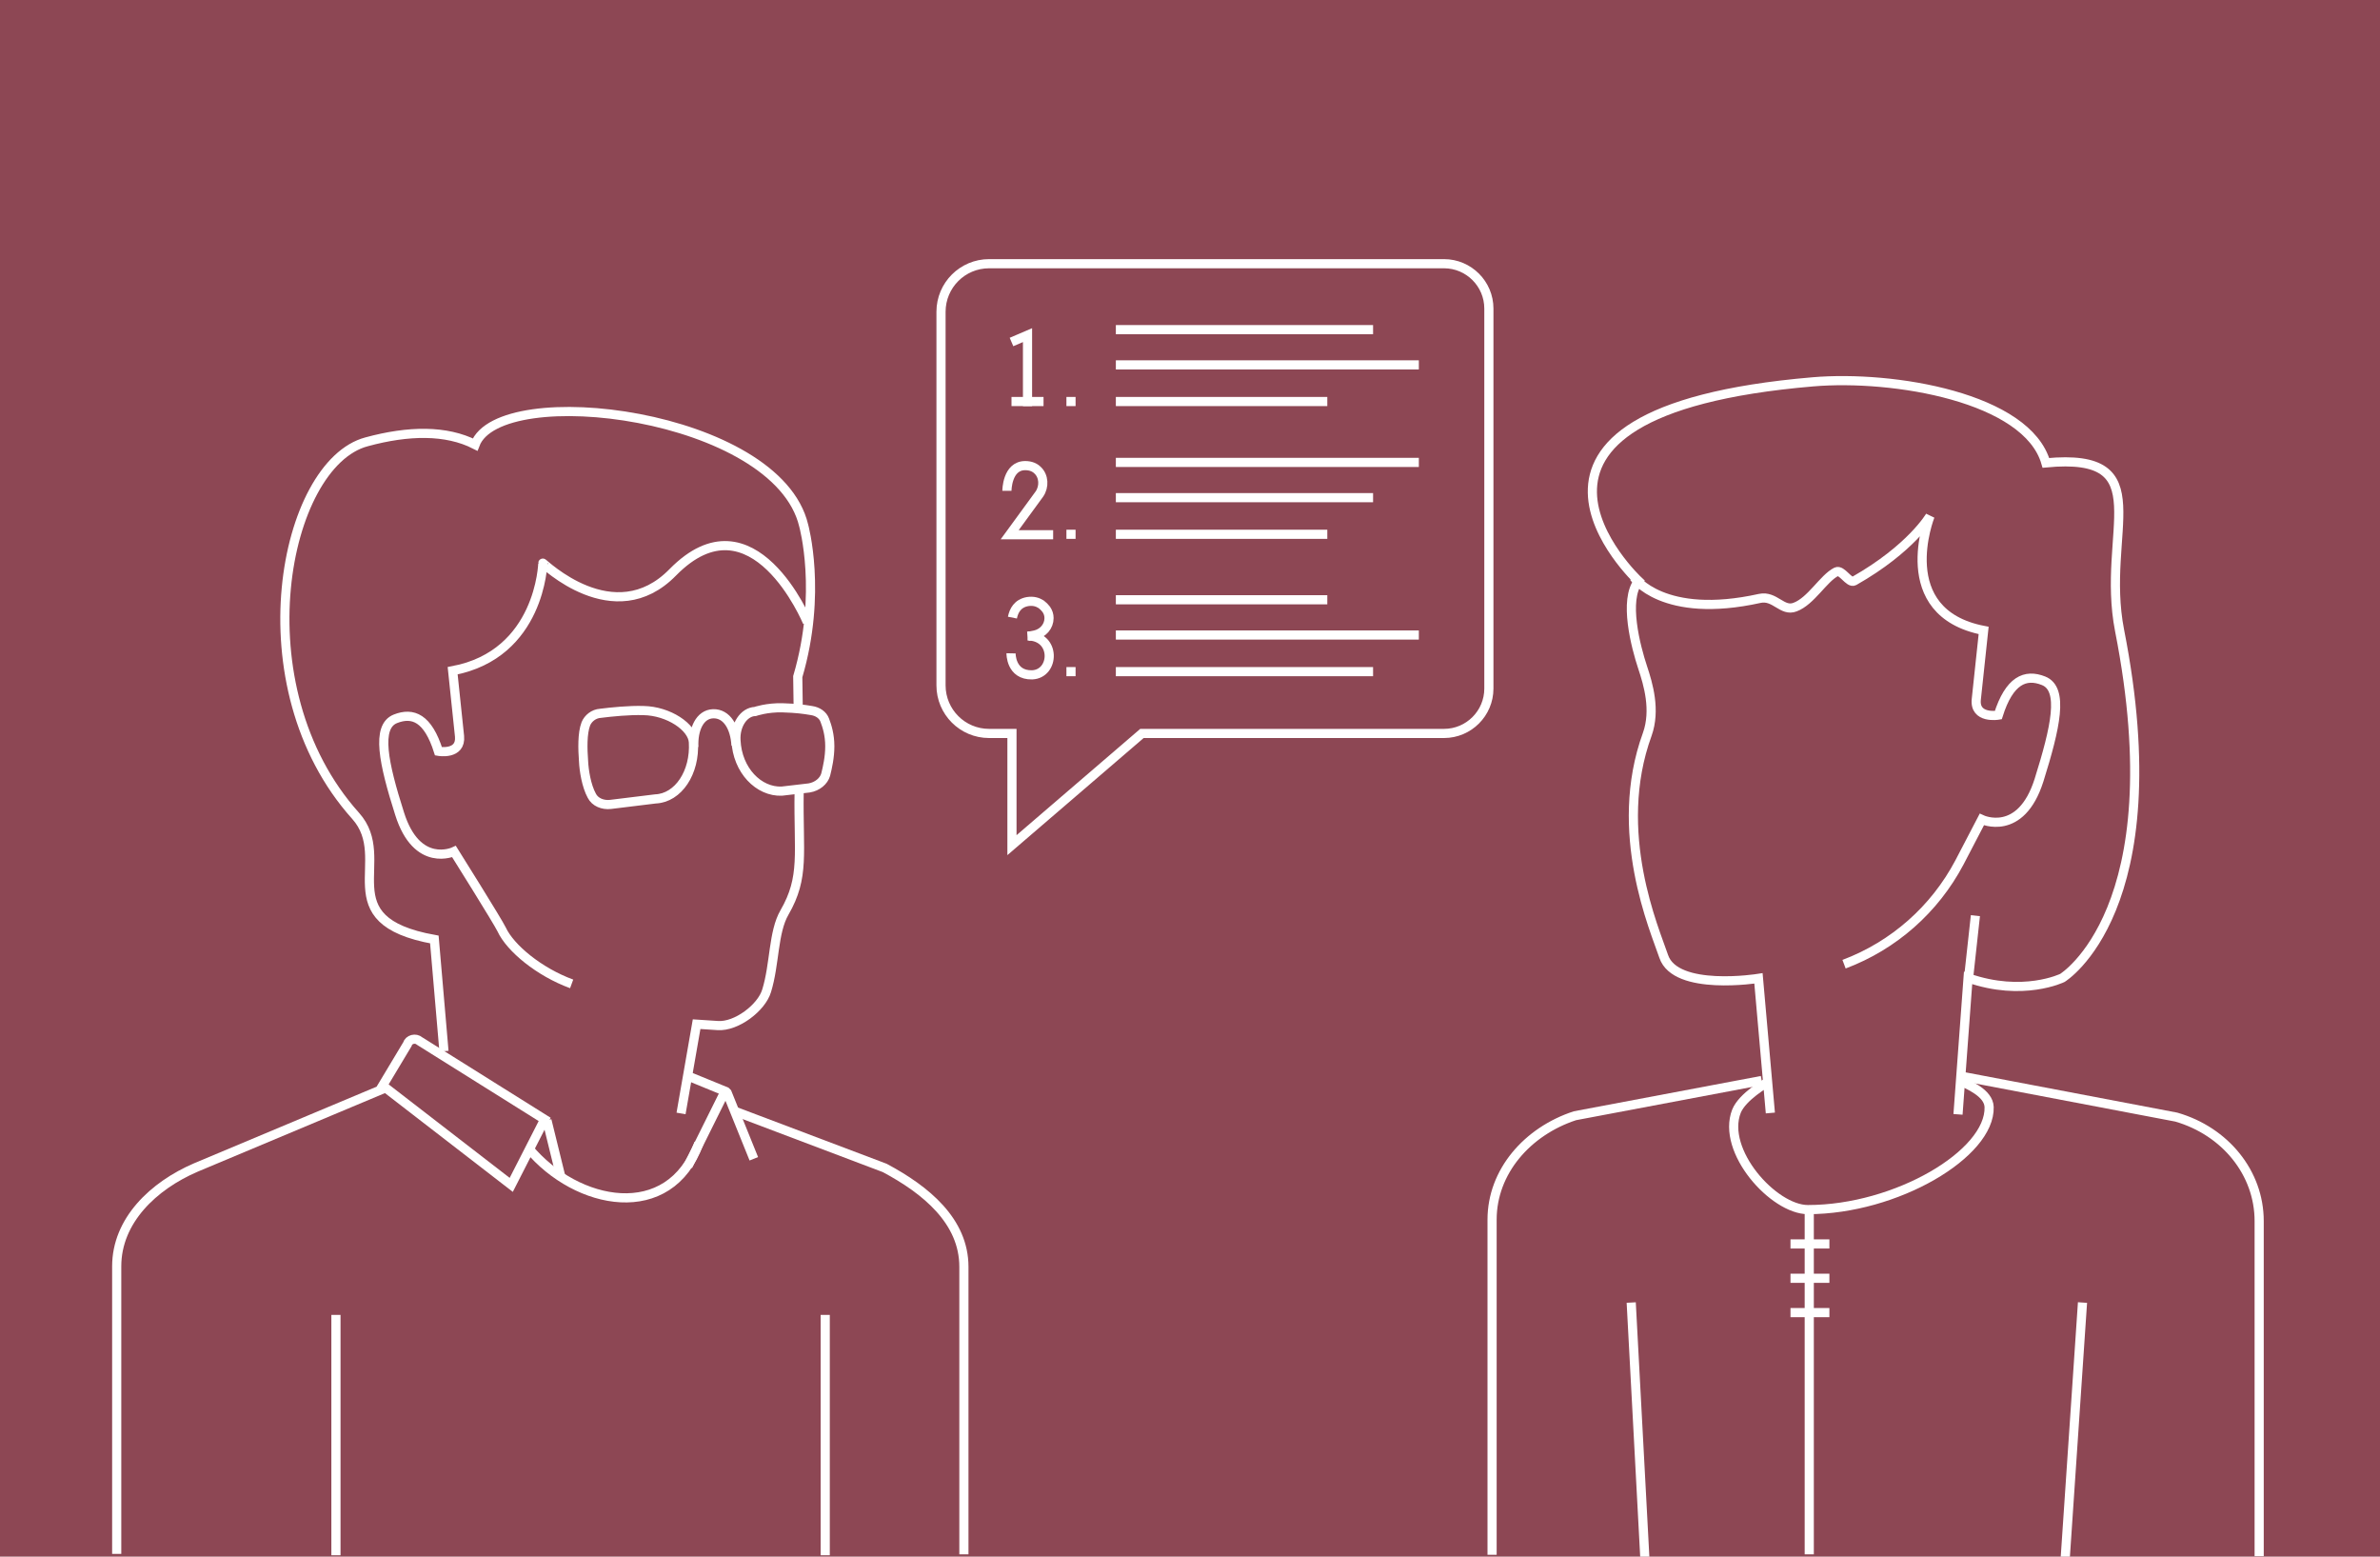 <?xml version="1.0" encoding="utf-8"?>
<!-- Generator: Adobe Illustrator 21.1.0, SVG Export Plug-In . SVG Version: 6.00 Build 0)  -->
<svg version="1.1" id="Ebene_1" xmlns="http://www.w3.org/2000/svg" xmlns:xlink="http://www.w3.org/1999/xlink" x="0px" y="0px"
	 width="520px" height="340px" viewBox="0 0 520 340" style="enable-background:new 0 0 520 340;" xml:space="preserve">
<style type="text/css">
	.st0{fill:#9CC3CC;}
	.st1{fill:none;stroke:#FFFFFF;stroke-width:2;stroke-miterlimit:10;}
	.st2{fill:#8D4754;}
	.st3{fill:none;stroke:#FFFFFF;stroke-width:2;stroke-linejoin:bevel;stroke-miterlimit:10;}
	.st4{fill:#DB6355;}
	.st5{fill:#DB6355;stroke:#FFFFFF;stroke-width:2;stroke-miterlimit:10;}
</style>
<g>
	<rect x="-4.6" y="-3.5" class="st2" width="530.4" height="348.4"/>
</g>
<g>
	<path class="st1" d="M83.8,237.8l-41,17.2c-9.3,4-17.3,11.6-17.3,21.6v62.8 M174.4,154.8l-0.1-7c5.4-18.3,1.3-33,1.3-33
		c-5.8-24.5-66.4-32-71.8-17.7c-6.3-3.2-14.5-3.1-23.7-0.6c-18.1,4.8-27.9,53.3-2.4,81.7c8.6,9.6-6.2,22.8,17.2,27l2.1,24.4
		 M148.8,243.2l3.4-19.5l4.6,0.3c4.1,0.3,9.6-3.9,10.7-7.6c1.8-5.8,1.4-12.8,3.9-17.1c4.5-7.8,3-12.8,3.2-26.4 M210.6,339.5v-62.8
		c0-10-8.3-16.8-17.3-21.6l-32.8-12.4 M143.2,174.5l-9.8,1.2c-1.7,0.2-3.4-0.5-4.1-1.9c-1.2-2.2-1.7-5.5-1.8-7.5
		c-0.2-2.7-0.3-6.1,0.5-8.2c0.5-1.2,1.7-2.2,3.2-2.3c2.4-0.3,6.3-0.7,9.4-0.6c5.5,0.1,10.7,3.6,10.9,6.9v0
		C151.9,168.7,148.2,174.3,143.2,174.5z M176.8,172.1l-6,0.7c-5,0.2-9.7-4.5-10-11.1v0c-0.2-3.3,1.7-6.2,4.2-6.3c0,0,2.6-0.9,6-0.8
		c3.1,0.1,4.5,0.3,6.3,0.6c1.4,0.2,2.5,1,2.9,2.1c0.5,1.3,1.1,3.2,1.1,5.7c0,2.4-0.5,4.6-0.9,6.2C180,170.6,178.6,171.8,176.8,172.1
		z M151.6,163.2c-0.2-3.9,1.3-7.2,4.2-7.3c3-0.1,4.8,3,5,6.9 M124.9,214.9c-7.1-2.6-13.4-7.8-15.3-11.9c-0.8-1.7-10.4-17-10.4-17
		s-8.1,3.8-11.9-8.3c-3.5-11-5.2-19-0.9-20.7c3.8-1.5,7.1-0.2,9.4,7.1c0,0,5,0.9,4.6-3.3l-1.5-14.3c19.2-3.6,19.7-23.5,19.7-23.5
		c0-0.2,15.5,15.2,28.4,2c17.5-17.8,29.4,10.9,29.4,10.9"/>
	<path class="st1" d="M115.5,250.8c10.5,12.6,30.8,16.6,37.2-1.1"/>
	<line class="st1" x1="73.4" y1="287.2" x2="73.4" y2="339.7"/>
	<path class="st1" d="M89,228.1l-5.4,9l28.1,21.7l7.3-14.3l-27.3-17.1C90.8,226.6,89.3,227,89,228.1z"/>
	<line class="st1" x1="119.5" y1="244.7" x2="122.5" y2="256.9"/>
	<line class="st1" x1="180.3" y1="287.2" x2="180.3" y2="339.7"/>
	<polyline class="st3" points="164.7,253.1 158.8,238.5 150,234.9 	"/>
	<line class="st1" x1="150.3" y1="254.7" x2="158.1" y2="239"/>
</g>
<g>
	<path class="st1" d="M493.6,339.9v-73.2c0-10.5-7.4-19.6-18.1-22.7l-47.3-9 M427.8,243.4l2.2-29.8c12,4.2,20.6,0,20.6,0
		s24.5-14.9,12.5-75.9c-4.2-21.5,9-39-16.1-36.6c-4.1-14.3-33.3-19.2-50.9-17.7c-77.7,6.6-38.1,43.5-38.1,43.5
		c-3.3,4.1-0.6,14.4,0.9,18.9c1.2,3.6,2.9,9.3,1,14.6c-7.8,21.4,1.7,42.8,3.6,48.5c2.6,7.7,20.7,4.8,20.7,4.8l2.6,29.4 M357,126.1
		c0,0,6.3,9.3,27.5,4.6c3.3-0.7,4.9,3,7.7,1.9c3.5-1.3,6.2-6.3,9-7.7c1.2-0.6,2.8,2.6,3.9,2c12.5-7.1,16.6-14.2,16.6-14.2
		s-8.4,21.1,11.7,25l-1.6,15c-0.5,4.4,4.8,3.5,4.8,3.5c2.4-7.6,5.9-9.1,9.9-7.5c4.5,1.8,2.6,10.2-1,21.7c-4,12.6-12.5,8.6-12.5,8.6
		l-4.9,9.4c-5.4,10.2-14.3,18.1-25.2,22.2 M431.6,200l-1.6,14.6 M384.9,236l-40.8,7.7c-10.4,3.4-18.1,12.2-18.1,22.7v73.2"/>
	<path class="st1" d="M386,236.5c0,0-5.3,3-6.6,6.2c-3.4,8.7,8.1,21.5,15.6,21.5c19.3,0,39.9-12.2,39.6-22.4
		c-0.1-3.1-4.6-4.9-6.7-5.9"/>
	<line class="st1" x1="356.4" y1="284.5" x2="359.4" y2="340.7"/>
	<line class="st1" x1="455" y1="284.5" x2="451.2" y2="340.7"/>
	<line class="st1" x1="395.3" y1="264.8" x2="395.3" y2="339.5"/>
	<line class="st1" x1="391.2" y1="271.7" x2="399.7" y2="271.7"/>
	<line class="st1" x1="391.2" y1="279.2" x2="399.7" y2="279.2"/>
	<line class="st1" x1="391.2" y1="286.7" x2="399.7" y2="286.7"/>
</g>
<g>
	<path class="st1" d="M205.6,68.1v81.6c0,5.8,4.7,10.5,10.5,10.5h5v24.4l28.4-24.4h66c5.4,0,9.8-4.4,9.8-9.8v-83
		c0-5.4-4.4-9.8-9.8-9.8h-99.4C210.3,57.6,205.6,62.3,205.6,68.1z"/>
	<g>
		<polyline class="st1" points="221,74.7 224.5,73.2 224.5,88.7 		"/>
		<line class="st1" x1="221" y1="87.7" x2="228" y2="87.7"/>
		<line class="st1" x1="233" y1="87.7" x2="235" y2="87.7"/>
	</g>
	<g>
		<line class="st1" x1="233" y1="116.7" x2="235" y2="116.7"/>
		<path class="st1" d="M220,107.2c0,0,0-5.5,4-5.5c1.2,0,2.1,0.4,2.7,1c1.4,1.3,1.5,3.6,0.4,5.2l-6.5,8.9h9.5"/>
	</g>
	<g>
		<line class="st1" x1="233" y1="146.7" x2="235" y2="146.7"/>
		<g>
			<path class="st1" d="M221.2,134.9c0.3-1.5,1.1-3.1,3.3-3.5c1.3-0.2,2.2,0.1,3,0.6c0.4,0.3,0.8,0.7,1.1,1.1
				c0.4,0.6,0.6,1.2,0.6,1.9c0,1.8-1.3,3.3-3.1,3.7l-1.5,0.3"/>
			<path class="st1" d="M220.9,142.7c0,0-0.1,4.8,4.6,4.7c5-0.2,5.3-8.5-1-8.5"/>
		</g>
	</g>
	<line class="st1" x1="243.8" y1="72" x2="300" y2="72"/>
	<line class="st1" x1="243.8" y1="79.7" x2="310" y2="79.7"/>
	<line class="st1" x1="243.8" y1="87.7" x2="290" y2="87.7"/>
	<line class="st1" x1="243.8" y1="101" x2="310" y2="101"/>
	<line class="st1" x1="243.8" y1="108.7" x2="300" y2="108.7"/>
	<line class="st1" x1="243.8" y1="116.7" x2="290" y2="116.7"/>
	<line class="st1" x1="243.8" y1="131" x2="290" y2="131"/>
	<line class="st1" x1="243.8" y1="138.7" x2="310" y2="138.7"/>
	<line class="st1" x1="243.8" y1="146.7" x2="300" y2="146.7"/>
</g>
</svg>
